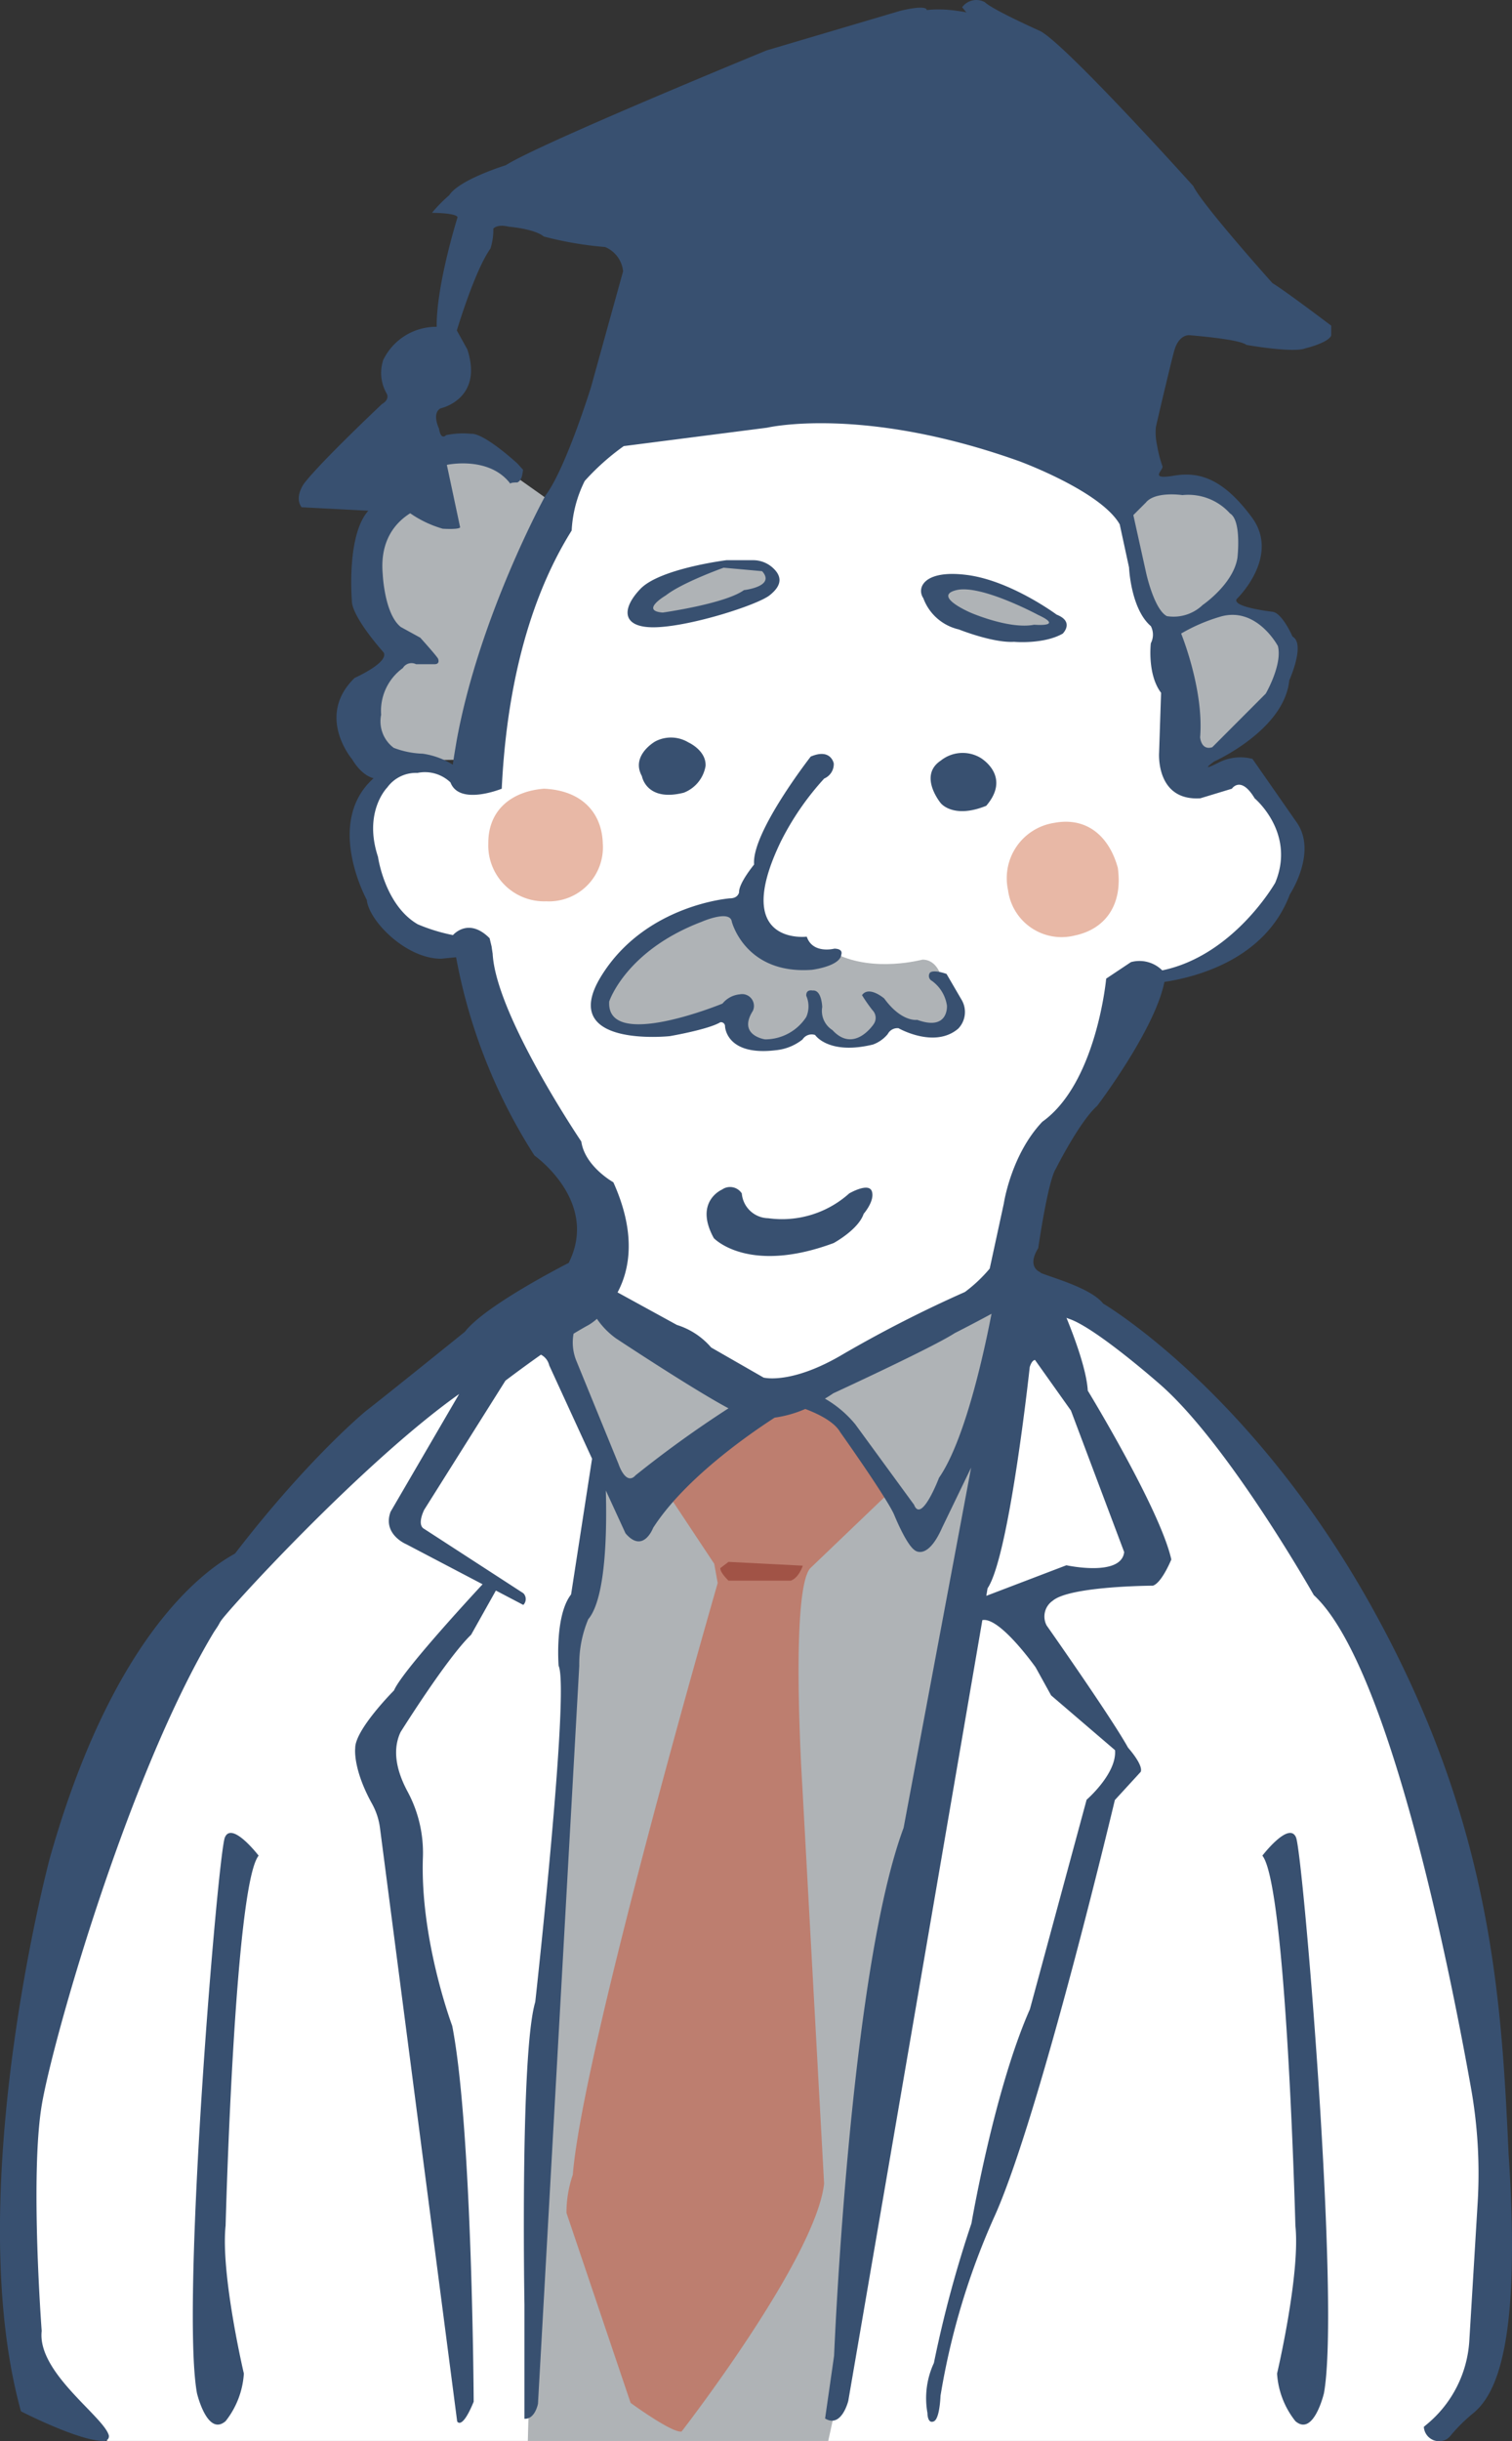 <svg xmlns="http://www.w3.org/2000/svg" viewBox="0 0 183.16 295.48"><rect x="0" y="0" width="183.16" height="295.48" fill="#333333" stroke="none"/><defs><style>.cls-1{fill:#afb3b6;}.cls-2{fill:#385070;}.cls-3{fill:#fff;}.cls-4{fill:#bd7e6f;}.cls-5{fill:#e8b8a6;}.cls-6{fill:#a15346;}</style></defs><g id="レイヤー_2" data-name="レイヤー 2"><g id="デザイン"><polygon class="cls-1" points="67.22 61.06 61.45 56.98 55.7 54.09 49.72 56.07 44.77 64.75 44.45 73.6 48.56 78.39 43.3 84.41 43.3 89.29 45.67 92.77 51.42 92.02 56.79 91.95 62.42 71.34 67.22 61.06"/><path class="cls-2" d="M53.39,40.79l-4.19.73L47,44.45l1.31,3.8-4.86,5.4-5.17,6.14,8.14,1,3.9.25,1.9-1.13L50.37,48.49s2.46.61,3.81-.35L56,45.37l-.73-3.82Z"/><path class="cls-3" d="M13.05,295.47H174.48a81.13,81.13,0,0,0,5.84-9.71l.31-31-7.51-39.64-10.14-22-10.54-15-8.73-10L140,164.8l-14.46-9.48s-3.35-2-2.39-5.44l3.14-11.15,7.81-9.93,3.59-9.8,1.27-.82,3.42-.18s7.76-3.06,9.32-4.7l4.46-7.55v-5.14l-5-7.45-5.91,1.77L141.5,81l-.8-5-1.81-4.36-3.71-13.08-22.77-9.72H87.14L74.41,51.25l-8.34,13L60.78,82.4,59.09,94.7H55.73l-2.55-1.51-2.92-.42-2.56-.21-3.47,5L44,103.28l2.1,6.25L50,113.38l3.75,1.26,3.55-.28,2,9.18,8.16,15,4.68,6.53L73,152l-2.89,4.7L49.88,171.65l-13.72,13-6.09,5.06-8.17,8S-17.46,281.34,13.05,295.47Z"/><polygon class="cls-1" points="71.97 156.63 66.31 161.19 73.24 177.15 72.33 179.89 71.05 192.29 69.35 196.4 68.86 200.05 68.68 211.45 66.31 245.2 64.67 267.91 63.94 295.47 100.33 295.47 101.89 288.35 109.64 230.61 116.57 195.4 122.23 166.85 123.5 154.62 120.68 155.44 114.2 160.19 94.22 169.27 87.84 167.85 71.97 156.63"/><polygon class="cls-1" points="82.72 69.82 77.79 72.82 77.79 74.75 80.49 75.26 90 72.54 93.52 70.5 92.73 68.72 87.78 68.32 82.72 69.82"/><path class="cls-1" d="M114.17,70.57l-1.34,1.48s2.06,2.43,2.24,2.6,5.71,1.57,5.91,1.7,6.64,0,6.64,0l.54-1.09-4-2.45-6-2.24Z"/><path class="cls-1" d="M101.31,115.48H94.92l-4.71-6-4.85.62L78,114l-4.95,6v2.78l2,1.44,3.55.58,11.1-3,.1,3.37,2.43,1.37,2.78-.43,2.94-1.69,1.31-.17,1.6,1.43,1.86.54,1.94-.14,2.11-1.57.52-1.06,1.31,0,1.86.71,3.34.66,1.89-1.4.17-2.06-1.8-3s-.48-2.2-2.3-2.2C111.69,116.15,106,117.75,101.31,115.48Z"/><path class="cls-1" d="M141.23,58.61h-3.91l-1.59,2.83,1.08,2.31.91,4.78s.8,6.62,3.91,7.22l2,16.89,2.82-1.28L150,89.25l4.23-4.74,1.91-5.78L154.06,75l-5.86-1.83,2.63-4.63-.12-5.77L146,58.61Z"/><path class="cls-2" d="M120,2.27s-7.92-2.87-11.57.54c0,0-46.43,19.63-50.11,21.6l2.45,1.79,5.71,1.62L75,29.46l1.75,2.42-6.36,23,5.6-3.6,24.56-3.13,23.57,4.63,13.17,5.86,1.63-5.5L142,40l1.09-.39s5,1.09,7.11.82l4.47-1.64-6.76-7.15L127.51,8.31Z"/><path class="cls-2" d="M128,74.4s-5.5-4.08-10.77-4.79-6.24,1.53-5.38,2.8a6,6,0,0,0,4.3,3.78s4.11,1.65,6.69,1.5c0,0,3.59.33,5.91-1C128.74,76.68,130.2,75.27,128,74.4Zm-2.72,1.22c-3,.6-7.73-1.47-7.73-1.47s-4.66-2-1.69-2.72,9.89,3,9.89,3C129,75.94,125.27,75.62,125.27,75.62Z"/><path class="cls-2" d="M93.7,68.81a3.54,3.54,0,0,0-2.51-1H88s-8.06,1-10.43,3.48-2.27,4.83,2.07,4.63,12-2.67,13.55-3.83C94.38,71.16,95,70.06,93.7,68.81Zm-3.58,2.62c-2.29,1.66-9.84,2.72-9.84,2.72-2.8-.22.38-2.08.38-2.08,2-1.57,7-3.35,7-3.35l4.66.42C94,71,90.12,71.43,90.12,71.43Z"/><path class="cls-4" d="M98,168.79l-6.87,1.39-11.16,9.24,6.55,9.87.42,2.33s-16.36,56.53-17.55,71.62a14.18,14.18,0,0,0-.77,4.62l7.77,23s5.07,3.71,6.18,3.46c0,0,16.23-20.89,17.26-30L97.18,216s-1.47-23.21.95-26.15l10-9.57-6-8.14Z"/><path class="cls-2" d="M102.87,144.46a12.19,12.19,0,0,1-9.82,3,3.27,3.27,0,0,1-3.19-3,1.69,1.69,0,0,0-2.39-.47s-3.44,1.45-1,5.88c0,0,4.14,4.44,14.51.6,0,0,3-1.62,3.64-3.54,0,0,1.37-1.56,1-2.71S102.87,144.46,102.87,144.46Z"/><path class="cls-2" d="M81.14,125.42s4.67-.8,6.12-1.68a.49.49,0,0,1,.57.5s.1,3.64,6.2,2.88a6.14,6.14,0,0,0,3.19-1.3,1.31,1.31,0,0,1,1.52-.54s1.61,2.46,7,1.16a4.16,4.16,0,0,0,1.8-1.27,1.32,1.32,0,0,1,1.3-.71s4.37,2.51,7.24.05a2.9,2.9,0,0,0,.38-3.53l-1.8-3.09s-1.5-.56-2-.16a.67.67,0,0,0,.23,1,4.49,4.49,0,0,1,1.82,3s.23,3.11-3.6,1.72c0,0-1.87.33-4-2.59,0,0-1.85-1.59-2.69-.4a19.71,19.71,0,0,0,1.27,1.82,1.32,1.32,0,0,1,.15,1.68s-2.36,3.6-5,.73a2.75,2.75,0,0,1-1.24-2.79s-.05-2.13-1.17-2c0,0-.81-.2-.76.64a3.19,3.19,0,0,1,0,2.56,5.94,5.94,0,0,1-5,2.71s-3.35-.48-1.47-3.45a1.43,1.43,0,0,0-1.58-2,3.06,3.06,0,0,0-2.1,1.12s-14.12,5.81-13.72-.26c0,0,2-6.15,11.22-9.65,0,0,3.42-1.5,3.63,0,0,0,1.63,6.42,9.71,5.82,0,0,3.44-.42,3.56-1.87,0,0,.27-.66-.84-.69,0,0-2.63.69-3.35-1.45,0,0-9.27,1.15-3.13-11.54a33.6,33.6,0,0,1,5.24-7.6A1.9,1.9,0,0,0,101,92.42s-.33-1.89-2.79-.84c0,0-7.2,9.22-6.86,13.07,0,0-1.86,2.25-1.82,3.35,0,0-.1.74-1.1.74,0,0-10.28.75-15.62,9.45S81.14,125.42,81.14,125.42Z"/><path class="cls-2" d="M152.92,224.62c2.93,3.61,4,44.78,4,44.78.62,5.87-2.22,17.91-2.22,17.91a10.29,10.29,0,0,0,2.22,5.76c2.21,1.92,3.46-3.38,3.46-3.38,2-11-2.54-65.24-3.38-67.27S152.92,224.62,152.92,224.62Z"/><path class="cls-2" d="M31.33,224.62c-2.93,3.61-4,44.78-4,44.78-.62,5.87,2.21,17.91,2.21,17.91a10.32,10.32,0,0,1-2.21,5.76c-2.22,1.92-3.47-3.38-3.47-3.38-2-11,2.54-65.24,3.38-67.27S31.33,224.62,31.33,224.62Z"/><path class="cls-2" d="M182.75,260.76c-.87-19.11-2.09-40.31-16.68-66.42s-32.44-36.55-32.44-36.55c-1.49-1.9-6.35-3.18-7.6-3.73l0-.06s-1.72-.57-.26-2.92c0,0,1.17-8.16,2.14-9.62,0,0,2.85-5.69,5-7.6,0,0,7-9.21,8.14-15,4-.61,12.27-2.79,15.2-10.6,0,0,3.35-5.06.85-8.68l-5.38-7.72a5.8,5.8,0,0,0-4.12.46s-2.49,1.28-.51-.15c0,0,8.49-3.79,9.09-9.82,0,0,2-4.41.39-5.3,0,0-1.24-2.87-2.44-3,0,0-4.92-.55-4.32-1.54,0,0,5.35-5.13,1.84-9.88s-6.42-5.56-9.45-5.05-1.33-.6-1.37-1.11a15,15,0,0,1-.68-2.65,6.78,6.78,0,0,1-.13-2.11c.15-.74,2.12-9.07,2.26-9.36,0,0,.4-1.68,1.71-1.78,0,0,6.14.46,7,1.18,0,0,5.64,1,7.12.42,0,0,2.79-.66,3.15-1.56V39.42s-5.64-4.27-7.11-5.14c0,0-8.53-9.51-9.6-11.76,0,0-15.43-17.15-18.54-18.76,0,0-5.76-2.57-6.7-3.49a2.13,2.13,0,0,0-2.76.61l2.23,2.69S132.12,15.43,137.29,23s13.46,15.25,13.46,15.25a1,1,0,0,1-.82,1.43,12.31,12.31,0,0,1-6.29-.87S142,38,141.3,38.69l0,1.31s-3,11.46-3,11.94a2.35,2.35,0,0,1-2.49,1.34l-4.24-1.85S106.19,44.54,99,45.32c0,0-20.6,2-25.55,4.23L78.1,32s.55-1.73-2.63-3.47l-9.55-1.66s-2.26-.11-1.37-1.47c0,0,35-19.32,43.26-19.74l4.44-4.36s.42-.84-3.16,0L92.87,6.1S65.38,17.37,61.27,20c0,0-5.64,1.73-6.86,3.64a17.51,17.51,0,0,0-2.08,2.12s2.89,0,3.1.53c0,0-2.59,8.22-2.53,13.27a7.12,7.12,0,0,0-6.47,4,5,5,0,0,0,.41,4.08s.44.68-.57,1.27c0,0-7.33,6.9-9.4,9.57,0,0-1.27,1.65-.34,2.92l8.09.42c-2.53,2.82-2.06,10-2,10.84-.05,2,3.85,6.31,3.85,6.31.69,1.22-3.51,3.09-3.51,3.09-4.76,4.63-.31,9.84-.31,9.84C43.9,94,45.26,94.2,45.26,94.2c-6,5.35-.83,14.72-.83,14.72.25,2.55,4.75,7.13,9,7.13l1.82-.18a66.91,66.91,0,0,0,9.49,24s7.89,5.54,4.15,13c0,0-10.08,5.1-12.57,8.33,0,0-9.14,7.38-12,9.6,0,0-8.67,7.09-19.08,21.6,0,0-1.95,7.91-1.86,7.9s2.71-2.67,3.24-3.9c.38-.88,17.11-19.24,29-27.66L47.31,183c-1,2.74,1.92,3.93,1.92,3.93l9.23,4.84c-2.08,2.24-9.83,10.68-10.73,12.85,0,0-4.74,4.75-4.7,7,0,0-.32,2.43,2,6.65a8.2,8.2,0,0,1,1,3l9.35,71.83s.56,1.13,2-2.38c0,0-.16-33.07-2.6-45.5,0,0-3.91-10.39-3.55-20.42a15.58,15.58,0,0,0-1.86-7.94c-1.1-2.05-2-4.74-.85-7.19,0,0,5.63-9,8.55-11.79l3-5.35,3.32,1.74a1,1,0,0,0,0-1.42l-12-7.78c-.94-.5,0-2.32,0-2.32l9.84-15.63q2.27-1.71,4.3-3.14a1.94,1.94,0,0,1,1,1.29l5.19,11.3L69.18,193c-2,2.56-1.51,8.64-1.51,8.64,1.36,2.93-2.83,40.69-2.83,40.69-1.85,6.18-1.31,36.64-1.31,36.64v13.81c1.29.08,1.64-1.82,1.64-1.82l5-89.33A14,14,0,0,1,71.26,196c2.18-2.57,2.26-10.94,2.13-15.58l2.38,5.18c2.15,2.53,3.35-.66,3.35-.66,3.75-5.83,11.3-11.13,14.72-13.34a14.22,14.22,0,0,0,3.71-1.05c1.36.51,3.46,1.47,4.22,2.79,0,0,5.6,7.88,6.54,10,0,0,1.45,3.61,2.5,4.31,0,0,1.52,1.34,3.32-2.74l3.51-7.26-8.18,43.6c-6.55,17.61-8.42,63.9-8.42,63.9l-1.09,7.6c2,1.21,2.81-2.14,2.81-2.14L119,196.11c2.11-.43,6.45,5.71,6.45,5.71l1.88,3.4,7.74,6.63c.24,2.83-3.44,6-3.44,6l-6.87,25.36c-4.32,9.75-7.08,25.92-7.08,25.92a141.71,141.71,0,0,0-4.55,16.9,10.11,10.11,0,0,0-.78,6.06c0,.24.06,1.33.78,1s.8-3.09.8-3.09A87.68,87.68,0,0,1,120.6,268c5.52-12.53,14.45-50.11,14.45-50.11l3.13-3.41c.35-.84-1.53-2.93-1.53-2.93-2-3.62-9.86-14.79-9.86-14.79a2.31,2.31,0,0,1,.74-3c2.08-1.78,12.13-1.82,12.13-1.82,1.08-.34,2.23-3.17,2.23-3.17-1.35-6.07-10.12-20.44-10.12-20.44-.14-2.5-1.64-6.52-2.58-8.81l.34.13c3.25,1.1,11,7.93,11,7.93,8.28,7.23,18.62,25.5,18.62,25.5,8.93,8.23,16.21,43.81,19,59.42a59.1,59.1,0,0,1,.84,14.3l-1,16.54a14.23,14.23,0,0,1-5.14,10.11l-.37.31a1.85,1.85,0,0,0,2.74,1.51,2.34,2.34,0,0,0,.63-.6,19.74,19.74,0,0,1,2.7-2.63C181.2,289.76,184.29,283.87,182.75,260.76ZM154.8,78.2c.57,2.25-1.47,5.76-1.47,5.76l-6.48,6.49c-1.37.42-1.47-1.21-1.47-1.21.47-5.8-2.3-12.55-2.3-12.55a21.1,21.1,0,0,1,4.6-2C152.18,73.25,154.8,78.2,154.8,78.2Zm-16-17.36c1.14-1.41,4.43-.91,4.43-.91A6.8,6.8,0,0,1,149,62.15c1.43.86.9,5.36.9,5.36-.49,3.19-4.21,5.72-4.21,5.72a5.09,5.09,0,0,1-4.34,1.35c-1.55-.81-2.51-5.23-2.51-5.23l-1.55-7ZM49.24,43.49c1.07-2.1,4-1.58,4-1.58,2.58,0,1.9,3.32,1.9,3.32-.22,2.4-3,2.52-3,2.52l-3-.8A2.29,2.29,0,0,1,49.24,43.49ZM41.91,59c-1.34-.27.28-1.69.28-1.69.43-.82,4.76-4.8,4.76-4.8,1.46-.43,1.42.31,1.42.31l1.77,6.5c-.47.79-2.13.39-2.13.39C46.2,59.65,41.91,59,41.91,59Zm6.87,21.9a1.22,1.22,0,0,1,1.62-.5h2.23c.76,0,.42-.7.42-.7-.34-.52-2.14-2.51-2.14-2.51l-2.35-1.29c-2-1.56-2.2-6.44-2.2-6.44C46,65.32,48,63.19,49.69,62.13A13.36,13.36,0,0,0,53.63,64s1.94.13,2.11-.17l-1.61-7.56s5.12-1.13,7.7,2.29c0-.06.05-.16.85-.16.4-.24.56-.51.68-1.54l-.68-.75s-4.06-3.75-5.64-3.6a9.93,9.93,0,0,0-3,.16s-.63.71-.86-.79c0,0-.91-1.85.19-2.45,0,0,5.22-1.1,3.24-7.14L55.34,40s2.17-7.26,4.07-9.91a7.32,7.32,0,0,0,.35-2.41s.44-.59,1.86-.24c0,0,3.08.24,4.26,1.19a42.82,42.82,0,0,0,7.42,1.27,3.57,3.57,0,0,1,2.18,2.94s-2.69,9.69-3.88,14c0,0-3.08,9.93-5.53,13.15,0,0-8,14.56-10.75,29.65-.17,1-.33,1.93-.47,2.92a9.4,9.4,0,0,0-3.65-1.33,10.65,10.65,0,0,1-3.51-.71,4,4,0,0,1-1.52-4A6.4,6.4,0,0,1,48.78,80.88Zm28.15,97.75c-1.16,1.15-2-1.43-2-1.43l-5.1-12.47a5.88,5.88,0,0,1-.35-3.31c.64-.39,1.26-.75,1.83-1.06a6.52,6.52,0,0,0,1-.74A9.57,9.57,0,0,0,74.61,162s9.43,6.24,13.64,8.47A134.32,134.32,0,0,0,76.93,178.63Zm15.62-11.87-6.4-3.67A9,9,0,0,0,82,160.38l-7.19-3.94c1.48-2.77,2.29-7.12-.51-13.33,0,0-3.45-1.92-3.88-4.93,0,0-10.35-15.29-10.74-22.74,0,0-.05-.3-.13-.87l-.24-1c-2.39-2.4-4.15-.7-4.44-.38a21.55,21.55,0,0,1-4.27-1.31c-4-2.32-4.81-8.16-4.81-8.16-1.81-5.47,1.12-8.4,1.12-8.4a4.29,4.29,0,0,1,3.66-1.76,4.48,4.48,0,0,1,4,1.15c1.08,2.86,6.21.76,6.21.76.47-9.85,2.49-21.7,8.47-31.25a15.15,15.15,0,0,1,1.58-6A29,29,0,0,1,75.56,54l17.37-2.23s11.55-2.72,30.52,4.05c0,0,9.88,3.61,12.19,7.65l1.13,5.22s.2,5,2.64,7.1a2.23,2.23,0,0,1,0,2.07s-.46,3.76,1.24,6l-.24,7.24s-.44,5.88,5,5.53l3.82-1.16s1.07-1.65,2.76,1.17c0,0,5,4.17,2.49,10.21,0,0-5,8.81-13.69,10.61a3.91,3.91,0,0,0-3.79-1l-3,2s-1.15,12.63-7.73,17.32c-3.8,4-4.67,9.9-4.67,9.9l-1.71,7.88a17.71,17.71,0,0,1-3,2.83,152.52,152.52,0,0,0-14.73,7.51C95.91,167.62,92.55,166.76,92.55,166.76Zm21.18,12.15s-2.11,5.53-3,3.22l-7.12-9.74a13.39,13.39,0,0,0-3.68-3.11c.33-.2.66-.4,1-.64,0,0,12.11-5.58,14.72-7.29,0,0,2.1-1.06,4.46-2.34C119.53,162,117.15,174,113.73,178.91Zm16-8.19,6.45,17.13c-.34,3.05-7,1.6-7,1.6l-9.7,3.7.15-.91c2.65-3.91,5.11-26.79,5.11-26.79.21-.65.45-.83.64-.85Z"/><path class="cls-5" d="M65.89,95.47c-3.78.3-6.76,2.46-6.74,6.63a6.77,6.77,0,0,0,7,7,6.54,6.54,0,0,0,6.87-7C72.92,98.43,70.53,95.67,65.89,95.47Z"/><path class="cls-5" d="M135.41,105.05c-1-3.67-3.63-6.22-7.73-5.44a6.77,6.77,0,0,0-5.57,8.13,6.54,6.54,0,0,0,8.08,5.5C133.78,112.5,136.05,109.65,135.41,105.05Z"/><path class="cls-6" d="M88.25,189.06l9,.46s-.46,1.46-1.45,1.81H88.25s-1-.93-1-1.51Z"/><path class="cls-2" d="M30.07,187.33S15.35,191.8,6,225.05c0,0-10.77,40.47-3.46,66.83,0,0,7,3.6,10,3.59a.57.57,0,0,0,.63-.72c-.71-2.31-8.69-7.6-8.12-12.6,0,0-1.42-18.69,0-27.29s13-49,25.11-63.39Z"/><path class="cls-2" d="M79.37,89.75s-3,1.69-1.61,4.2c0,0,.52,3.16,5.08,2a4.22,4.22,0,0,0,2.63-3.23c.1-1.88-2.07-2.85-2.07-2.85A4.09,4.09,0,0,0,79.37,89.75Z"/><path class="cls-2" d="M118.74,91.71a4.24,4.24,0,0,0-4.78.36c-2.76,1.83,0,5.15,0,5.15s1.5,1.94,5.51.32C122.59,93.9,118.74,91.71,118.74,91.71Z"/></g></g></svg>